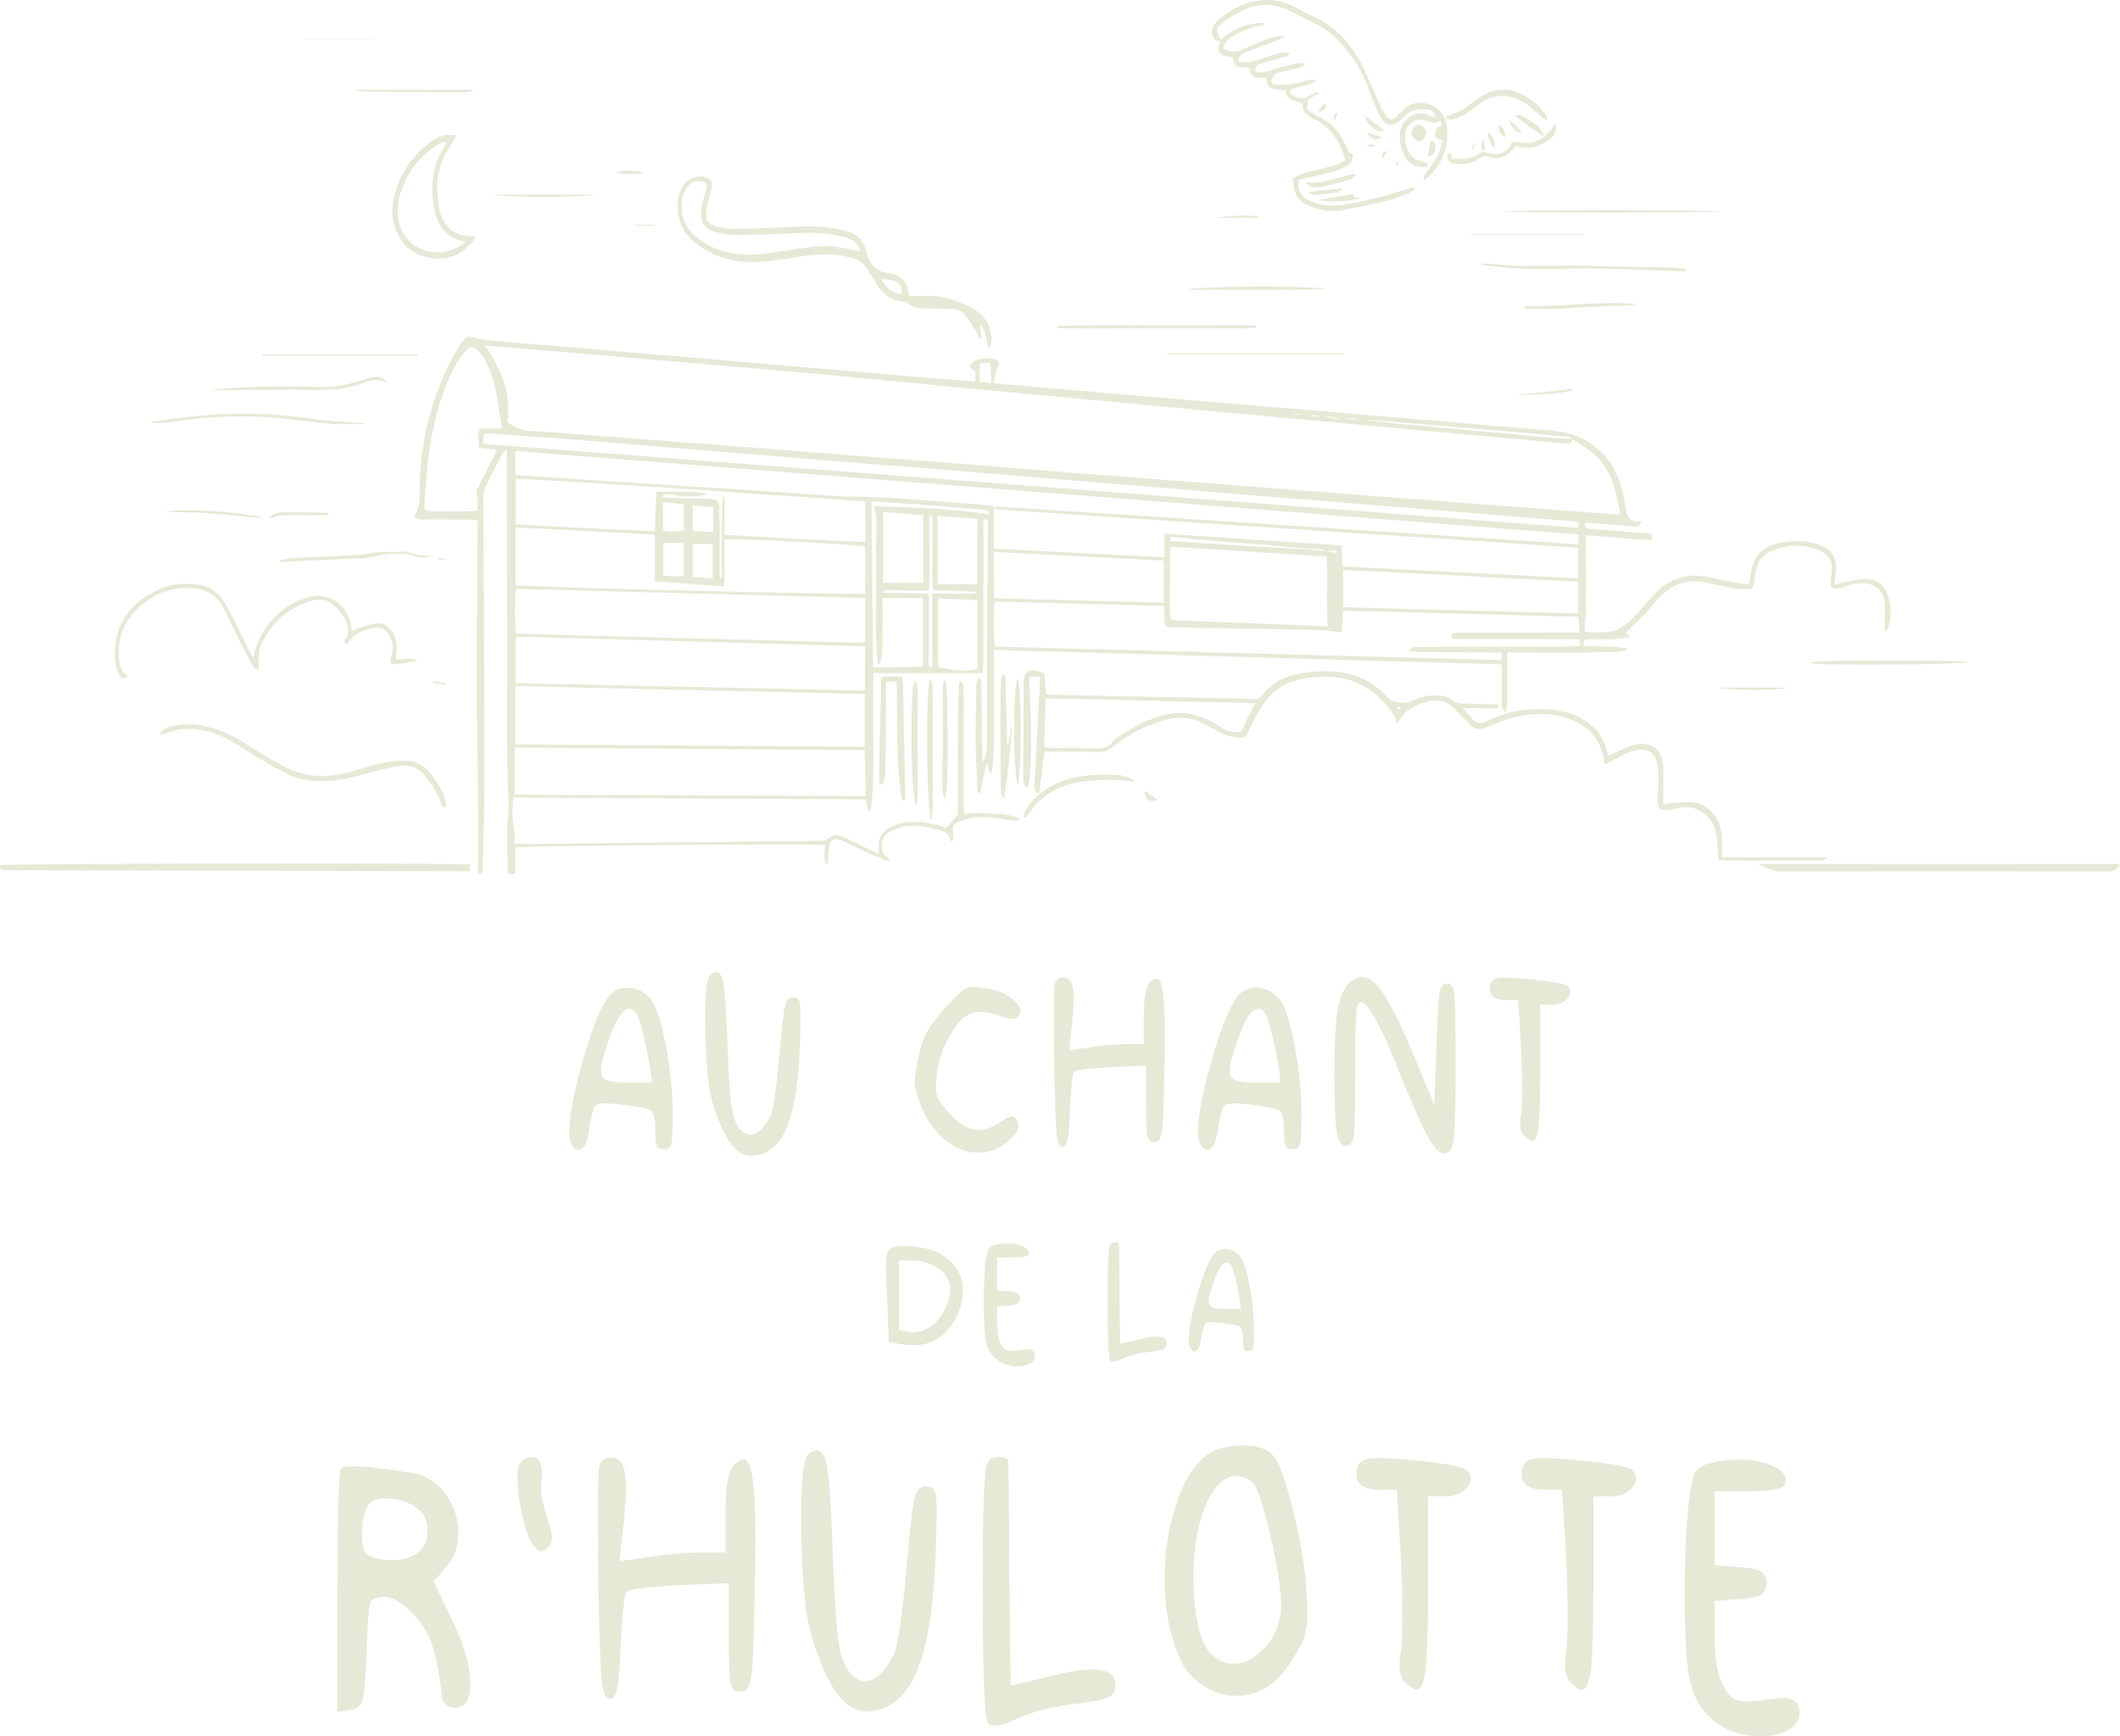<?xml version="1.0" encoding="UTF-8"?><svg id="Calque_2" xmlns="http://www.w3.org/2000/svg" viewBox="0 0 488.56 400.07"><defs><style>.cls-1{fill:#e7e8d6;stroke-width:0px;}</style></defs><g id="Calque_1-2"><path class="cls-1" d="M140.58,229.27c.99-1.1,2.31-1.65,3.95-1.65,2.38,0,4.29,1.02,5.73,3.06,1.19,1.82,2.28,5.42,3.28,10.8.99,5.38,1.49,10.49,1.49,15.35,0,3.64-.11,5.89-.33,6.74s-.78,1.28-1.68,1.28c-.84,0-1.39-.27-1.64-.83-.25-.55-.37-1.74-.37-3.56,0-2.54-.35-4.06-1.04-4.55-.7-.5-3.08-.96-7.15-1.41-1.44-.17-2.58-.25-3.42-.25-1.34,0-2.17.35-2.49,1.04s-.73,2.52-1.23,5.5c-.4,2.76-1.22,4.14-2.46,4.14-.7,0-1.27-.63-1.71-1.9-.2-.44-.3-1.19-.3-2.23,0-3.86,1.1-9.57,3.31-17.13,2.21-7.55,4.23-12.35,6.07-14.4ZM147.95,237.22c-.74-3.2-1.71-4.8-2.9-4.8-1.69,0-3.5,3.09-5.44,9.27-.74,2.21-1.12,3.89-1.12,5.05s.45,1.83,1.34,2.19c.89.36,2.51.54,4.84.54h5.59l-.6-4.22c-.5-2.87-1.07-5.54-1.71-8.03Z"/><path class="cls-1" d="M163.22,225.55c.35-.99.97-1.49,1.86-1.49.05,0,.11.01.19.04.07.03.14.04.19.04.64.17,1.11,1.21,1.38,3.14.27,1.93.53,6.07.78,12.41.35,10.32.87,16.33,1.56,18.04.94,2.48,2.18,3.72,3.72,3.72,1.64,0,3.18-1.41,4.62-4.22.69-1.38,1.41-6.32,2.16-14.81.5-5.68.91-9.2,1.23-10.55.32-1.35.93-2.03,1.82-2.03.69,0,1.17.25,1.41.74s.37,1.71.37,3.64c0,.55-.05,2.54-.15,5.96-.3,9.1-1.35,15.74-3.16,19.9-1.81,4.16-4.55,6.24-8.23,6.24-3.42,0-6.35-4.11-8.79-12.33-1.09-3.75-1.64-10.29-1.64-19.61,0-4.58.22-7.53.67-8.85Z"/><path class="cls-1" d="M217.65,232.42c1.89-2.09,3.23-3.45,4.02-4.05s1.71-.91,2.76-.91c.69,0,1.56.08,2.61.25,2.09.22,3.96.9,5.62,2.03,1.66,1.13,2.49,2.22,2.49,3.27,0,.39-.15.74-.45,1.07-.4.44-.92.66-1.56.66s-1.61-.25-2.9-.74c-1.49-.55-2.98-.83-4.47-.83-.45,0-.97.05-1.56.17-1.79.5-3.55,2.25-5.29,5.25-1.74,3.01-2.76,6.08-3.05,9.22-.15,1.16-.22,2.1-.22,2.81,0,1.05.21,1.94.63,2.69.42.74,1.28,1.83,2.57,3.27,2.28,2.54,4.49,3.81,6.63,3.81,1.54,0,3.23-.61,5.06-1.82,1.29-.88,2.18-1.32,2.68-1.32.4,0,.79.33,1.19.99.2.39.3.77.3,1.16,0,.83-.6,1.82-1.79,2.98-2.13,2.15-4.62,3.23-7.45,3.23-2.53,0-4.95-.87-7.26-2.61-2.31-1.74-4.16-4.15-5.55-7.24-1.24-2.92-1.86-5.05-1.86-6.37,0-.83.25-2.57.74-5.21.5-2.54,1.14-4.58,1.94-6.12.79-1.54,2.18-3.42,4.17-5.63Z"/><path class="cls-1" d="M243.11,226.63c.3-.94.92-1.41,1.86-1.41,1.04,0,1.76.61,2.16,1.82.2.66.3,1.71.3,3.14,0,1.05-.1,2.79-.3,5.21l-.74,6.62,4.77-.66c3.13-.5,5.98-.74,8.56-.74h3.87v-6.54c0-4.19.5-6.78,1.49-7.78.55-.55,1.04-.83,1.49-.83,1.24,0,1.86,4.14,1.86,12.41,0,3.04-.02,5.46-.07,7.28-.15,8.55-.34,13.69-.56,15.43-.22,1.74-.81,2.6-1.75,2.6-.89,0-1.44-.45-1.64-1.36-.2-.91-.3-3.38-.3-7.41v-8.85l-7.97.33c-5.31.28-8.19.63-8.64,1.07-.35.39-.67,3.42-.97,9.1-.1,3.25-.27,5.45-.52,6.58-.25,1.13-.67,1.7-1.26,1.7-.65,0-1.07-1.09-1.27-3.27-.2-2.18-.37-7.16-.52-14.94,0-1.27-.01-3.03-.04-5.3-.03-2.26-.04-3.86-.04-4.8,0-5.79.07-8.94.22-9.43Z"/><path class="cls-1" d="M285.48,229.27c.99-1.1,2.31-1.65,3.95-1.65,2.38,0,4.29,1.02,5.73,3.06,1.19,1.82,2.28,5.42,3.28,10.8.99,5.38,1.49,10.49,1.49,15.35,0,3.64-.11,5.89-.33,6.74s-.78,1.28-1.68,1.28c-.84,0-1.39-.27-1.64-.83-.25-.55-.37-1.74-.37-3.56,0-2.54-.35-4.06-1.04-4.55-.7-.5-3.08-.96-7.15-1.41-1.44-.17-2.58-.25-3.42-.25-1.34,0-2.17.35-2.49,1.04s-.73,2.52-1.23,5.5c-.4,2.76-1.22,4.14-2.46,4.14-.7,0-1.27-.63-1.71-1.9-.2-.44-.3-1.19-.3-2.23,0-3.86,1.1-9.57,3.31-17.13,2.21-7.55,4.23-12.35,6.07-14.4ZM292.85,237.22c-.74-3.2-1.71-4.8-2.9-4.8-1.69,0-3.5,3.09-5.44,9.27-.74,2.21-1.12,3.89-1.12,5.05s.45,1.83,1.34,2.19c.89.36,2.51.54,4.84.54h5.59l-.6-4.22c-.5-2.87-1.07-5.54-1.71-8.03Z"/><path class="cls-1" d="M311.17,226.3c.99-.77,1.91-1.16,2.76-1.16,1.54,0,3.18,1.3,4.91,3.89s3.87,6.87,6.4,12.82l5.29,12.74.52-14.06c.25-6.62.48-10.59.71-11.91s.81-1.99,1.75-1.99,1.5.87,1.68,2.61c.17,1.74.26,7.13.26,16.18,0,7.5-.09,12.58-.26,15.22-.17,2.65-.53,4.19-1.08,4.63-.45.33-.89.5-1.34.5-1.04,0-2.22-1.17-3.54-3.52-1.32-2.34-3.29-6.72-5.92-13.12-4.77-12.13-7.97-18.2-9.61-18.2-.35,0-.62.19-.82.58-.4.88-.6,6.32-.6,16.3v4.63c0,4.52-.09,7.49-.26,8.89-.17,1.41-.56,2.25-1.15,2.52-.2.11-.5.17-.89.17-.94,0-1.59-1.14-1.94-3.43-.35-2.29-.52-6.61-.52-12.95,0-7.06.25-12.06.74-15.01.5-2.95,1.46-5.06,2.9-6.33Z"/><path class="cls-1" d="M343.63,226.46c.3-.77,1.31-1.16,3.05-1.16,1.49,0,3.33.11,5.51.33,5.51.5,8.54,1.05,9.08,1.65.4.39.6.83.6,1.32,0,.72-.39,1.38-1.15,1.99-.77.61-1.7.91-2.79.91h-2.98v15.14c0,6.12-.12,10.36-.37,12.7-.25,2.35-.74,3.52-1.49,3.52-.35,0-.89-.33-1.64-.99s-1.12-1.65-1.12-2.98c0-.66.07-1.41.22-2.23.15-.99.22-2.84.22-5.54,0-3.03-.07-6.2-.22-9.51l-.67-11.17h-2.83c-2.48,0-3.72-.85-3.72-2.56,0-.5.1-.97.3-1.41Z"/><path class="cls-1" d="M205.09,287.84c.6-.49,1.66-.73,3.2-.73.34,0,1.02.03,2.02.1,3.61.28,6.44,1.36,8.51,3.24s3.1,4.22,3.1,7c0,2.4-.75,4.84-2.26,7.32-2.16,3.48-5.22,5.22-9.17,5.22-.94,0-1.96-.1-3.06-.31l-2.59-.47-.42-10.24c-.16-3.73-.23-6.13-.23-7.21,0-1.32.06-2.24.19-2.74.12-.51.36-.9.7-1.18ZM215.06,291.6c-1.44-.77-3.1-1.15-4.98-1.15h-2.92v15.99l2.21.47c.5.07.86.1,1.08.1,1.38,0,2.73-.46,4.04-1.38s2.37-2.15,3.15-3.68c.91-1.81,1.36-3.4,1.36-4.76,0-2.33-1.32-4.2-3.95-5.59Z"/><path class="cls-1" d="M229.45,286.85c.88-.21,1.79-.31,2.73-.31,1.35,0,2.5.2,3.46.6.96.4,1.43.9,1.43,1.49,0,.17-.05.37-.14.58-.28.38-1.54.57-3.76.57h-3.39v7.58l2.68.21c1.03.07,1.73.22,2.09.44s.54.62.54,1.18-.18.95-.54,1.18-1.06.37-2.09.44l-2.68.21v3.6c0,2.44.33,4.2.99,5.28.34.56.67.93.96,1.12.3.19.73.29,1.29.29.47,0,1.1-.05,1.88-.16,1.07-.14,1.69-.21,1.88-.21.85,0,1.38.28,1.6.84.06.14.09.36.09.68,0,.7-.36,1.27-1.08,1.72-.72.45-1.68.68-2.87.68-1.82,0-3.37-.49-4.66-1.46-1.29-.97-2.13-2.28-2.54-3.92-.41-1.5-.61-4.6-.61-9.3,0-3.73.14-6.85.42-9.35.19-1.57.41-2.57.66-3,.25-.44.8-.76,1.65-.97Z"/><path class="cls-1" d="M255.74,286.9c.19-.42.61-.63,1.27-.63.6,0,.89.17.89.52,0,.1,0,.67.02,1.7.02,1.03.03,2.53.05,4.49.01,1.97.02,3.82.02,5.56l.14,11.13,3.72-.89c2.04-.52,3.59-.78,4.66-.78,1.57,0,2.35.54,2.35,1.62,0,.59-.23,1-.68,1.23s-1.5.44-3.13.65c-2.35.24-4.42.75-6.21,1.52-.91.49-1.69.73-2.35.73-.31,0-.53-.07-.66-.21-.38-.42-.56-5.22-.56-14.42,0-7.59.16-11.67.47-12.23Z"/><path class="cls-1" d="M279.86,288.89c.63-.7,1.46-1.04,2.49-1.04,1.51,0,2.71.65,3.62,1.93.75,1.15,1.44,3.42,2.07,6.82.63,3.4.94,6.63.94,9.69,0,2.3-.07,3.72-.21,4.26s-.49.81-1.06.81c-.53,0-.88-.17-1.03-.52-.16-.35-.23-1.1-.23-2.25,0-1.6-.22-2.56-.66-2.87-.44-.32-1.94-.61-4.51-.89-.91-.1-1.63-.16-2.16-.16-.85,0-1.37.22-1.58.66-.21.44-.46,1.59-.78,3.47-.25,1.74-.77,2.61-1.55,2.61-.44,0-.8-.4-1.08-1.2-.13-.28-.19-.75-.19-1.41,0-2.44.7-6.05,2.09-10.82,1.39-4.77,2.67-7.8,3.83-9.09ZM284.52,293.9c-.47-2.02-1.08-3.03-1.83-3.03-1.07,0-2.21,1.95-3.43,5.85-.47,1.39-.7,2.46-.7,3.19s.28,1.16.85,1.38,1.58.34,3.06.34h3.53l-.38-2.66c-.31-1.81-.67-3.5-1.08-5.07Z"/><path class="cls-1" d="M78.64,338.35c.21-.31,1.06-.47,2.54-.47,2.96,0,7.72.55,14.28,1.65,2.96.55,5.4,2.18,7.3,4.88,1.91,2.7,2.86,5.66,2.86,8.88s-.92,5.64-2.75,7.76l-2.96,3.41,4.34,8.94c2.75,5.64,4.13,10.54,4.13,14.7,0,3.61-1.13,5.41-3.39,5.41-.78,0-1.47-.22-2.06-.65-.6-.43-.94-.96-1.01-1.59-.63-5.33-1.36-9.25-2.17-11.76-.81-2.51-2.06-4.74-3.76-6.7-2.75-3.21-5.29-4.82-7.62-4.82-1.76,0-2.81.53-3.12,1.59-.32,1.06-.58,4.76-.79,11.11-.21,5.88-.49,9.5-.85,10.88-.35,1.37-1.23,2.18-2.65,2.41l-3.17.47v-27.63c0-18.34.28-27.83.85-28.45ZM96.84,348.23c-1.98-1.96-4.66-2.94-8.04-2.94-1.76,0-2.96.39-3.6,1.17-1.2,1.34-1.8,3.69-1.8,7.05,0,2.04.23,3.41.69,4.12.46.7,1.43,1.21,2.91,1.53,1.2.24,2.33.35,3.39.35,2.26,0,4.13-.51,5.61-1.53,1.48-1.02,2.29-2.43,2.43-4.23,0-.16.02-.31.05-.47.04-.16.05-.31.05-.47,0-2.12-.57-3.64-1.69-4.59Z"/><path class="cls-1" d="M119.69,337.53c.56-1.18,1.55-1.76,2.96-1.76,1.48,0,2.22,1.26,2.22,3.76,0,.32-.04.86-.11,1.65-.07.78-.11,1.41-.11,1.88,0,1.57.53,3.96,1.59,7.17.63,1.88.95,3.25.95,4.11s-.32,1.65-.95,2.35c-.49.55-.99.82-1.48.82-.57,0-1.31-.66-2.22-2-.85-1.25-1.61-3.49-2.28-6.7-.67-3.21-1.01-6-1.01-8.35,0-1.41.14-2.39.42-2.94Z"/><path class="cls-1" d="M138.1,337.88c.42-1.33,1.3-2,2.65-2,1.48,0,2.5.86,3.07,2.59.28.94.42,2.43.42,4.47,0,1.49-.14,3.96-.42,7.41l-1.06,9.4,6.77-.94c4.44-.7,8.5-1.06,12.17-1.06h5.5v-9.29c0-5.96.7-9.64,2.12-11.05.78-.78,1.48-1.17,2.12-1.17,1.76,0,2.65,5.88,2.65,17.63,0,4.31-.04,7.76-.11,10.35-.21,12.15-.48,19.46-.79,21.93-.32,2.47-1.15,3.7-2.49,3.7-1.27,0-2.05-.65-2.33-1.94-.28-1.29-.42-4.8-.42-10.52v-12.58l-11.32.47c-7.55.39-11.64.9-12.27,1.53-.49.55-.95,4.86-1.38,12.93-.14,4.63-.39,7.74-.74,9.35-.35,1.61-.95,2.41-1.8,2.41-.92,0-1.52-1.55-1.8-4.64-.28-3.09-.53-10.17-.74-21.22,0-1.8-.02-4.31-.05-7.53-.04-3.21-.05-5.49-.05-6.82,0-8.23.11-12.7.32-13.4Z"/><path class="cls-1" d="M185.61,336.35c.49-1.41,1.38-2.11,2.65-2.11.07,0,.16.02.26.06.11.04.19.06.26.06.92.23,1.57,1.72,1.96,4.47.39,2.74.76,8.62,1.11,17.63.49,14.66,1.23,23.2,2.22,25.63,1.34,3.53,3.1,5.29,5.29,5.29,2.33,0,4.51-2,6.56-6,.99-1.96,2.01-8.97,3.07-21.04.7-8.07,1.29-13.07,1.75-14.99.46-1.92,1.32-2.88,2.59-2.88.99,0,1.66.35,2.01,1.06.35.71.53,2.43.53,5.17,0,.78-.07,3.61-.21,8.46-.42,12.93-1.92,22.36-4.5,28.28-2.58,5.92-6.47,8.88-11.69,8.88-4.87,0-9.03-5.84-12.49-17.52-1.55-5.33-2.33-14.62-2.33-27.86,0-6.5.32-10.7.95-12.58Z"/><path class="cls-1" d="M227.51,337.18c.42-.94,1.38-1.41,2.86-1.41,1.34,0,2.01.39,2.01,1.18,0,.24.02,1.51.05,3.82.04,2.31.07,5.68.11,10.11.03,4.43.05,8.6.05,12.52l.32,25.04,8.36-2c4.58-1.18,8.08-1.76,10.48-1.76,3.53,0,5.29,1.21,5.29,3.64,0,1.33-.51,2.25-1.53,2.76-1.02.51-3.37,1-7.04,1.47-5.29.55-9.95,1.69-13.97,3.41-2.05,1.1-3.81,1.65-5.29,1.65-.71,0-1.2-.16-1.48-.47-.85-.94-1.27-11.76-1.27-32.45,0-17.09.35-26.26,1.06-27.51Z"/><path class="cls-1" d="M278.3,335.18c2.12-1.41,4.76-2.12,7.94-2.12,3.39,0,5.78.78,7.2,2.35,1.27,1.41,2.75,5.47,4.45,12.17,1.69,6.7,2.71,12.6,3.07,17.69.21,2.67.32,4.86.32,6.58,0,2.04-.21,3.74-.63,5.11-.42,1.37-1.27,3.04-2.54,5-3.46,5.88-7.87,8.82-13.23,8.82-2.47,0-4.8-.67-6.98-2-1.98-1.18-3.49-2.51-4.55-4s-2.05-3.72-2.96-6.7c-1.34-4.23-2.01-8.97-2.01-14.23,0-6.19.92-12.01,2.75-17.46,1.83-5.45,4.23-9.19,7.2-11.23ZM288.46,341.41c-1.2-.86-2.36-1.29-3.49-1.29-2.82,0-5.19,2.23-7.09,6.7-1.91,4.47-2.86,10.03-2.86,16.69,0,2.12.11,4.23.32,6.35.63,5.25,1.73,8.82,3.28,10.7,1.62,1.88,3.49,2.82,5.61,2.82,2.4,0,4.67-1.08,6.83-3.23,2.15-2.16,3.51-4.92,4.07-8.29.07-.31.11-.9.11-1.76,0-3.76-.85-9.27-2.54-16.52-1.69-7.25-3.11-11.3-4.23-12.17Z"/><path class="cls-1" d="M313.01,337.65c.42-1.1,1.87-1.65,4.34-1.65,2.12,0,4.72.16,7.83.47,7.83.71,12.13,1.49,12.91,2.35.56.55.85,1.17.85,1.88,0,1.02-.55,1.96-1.64,2.82-1.09.86-2.42,1.29-3.97,1.29h-4.23v21.52c0,8.7-.18,14.72-.53,18.05-.35,3.33-1.06,5-2.12,5-.49,0-1.27-.47-2.33-1.41s-1.59-2.35-1.59-4.23c0-.94.11-2,.32-3.18.21-1.41.32-4.03.32-7.88,0-4.31-.11-8.82-.32-13.52l-.95-15.87h-4.02c-3.53,0-5.29-1.21-5.29-3.64,0-.7.14-1.37.42-2Z"/><path class="cls-1" d="M351.1,337.65c.42-1.1,1.87-1.65,4.34-1.65,2.12,0,4.72.16,7.83.47,7.83.71,12.13,1.49,12.91,2.35.56.55.85,1.17.85,1.88,0,1.02-.55,1.96-1.64,2.82-1.09.86-2.42,1.29-3.97,1.29h-4.23v21.52c0,8.7-.18,14.72-.53,18.05-.35,3.33-1.06,5-2.12,5-.49,0-1.27-.47-2.33-1.41s-1.59-2.35-1.59-4.23c0-.94.11-2,.32-3.18.21-1.41.32-4.03.32-7.88,0-4.31-.11-8.82-.32-13.52l-.95-15.87h-4.02c-3.53,0-5.29-1.21-5.29-3.64,0-.7.14-1.37.42-2Z"/><path class="cls-1" d="M394.38,337.06c1.97-.47,4.02-.71,6.14-.71,3.03,0,5.62.45,7.78,1.35,2.15.9,3.23,2.02,3.23,3.35,0,.39-.11.82-.32,1.29-.64.86-3.46,1.29-8.47,1.29h-7.62v17.05l6.03.47c2.33.16,3.9.49,4.71,1,.81.51,1.22,1.39,1.22,2.65s-.41,2.14-1.22,2.65c-.81.51-2.38.84-4.71,1l-6.03.47v8.11c0,5.49.74,9.45,2.22,11.88.78,1.25,1.5,2.1,2.17,2.53.67.43,1.64.65,2.91.65,1.06,0,2.47-.12,4.23-.35,2.4-.31,3.81-.47,4.23-.47,1.9,0,3.1.63,3.6,1.88.14.32.21.82.21,1.53,0,1.57-.81,2.86-2.43,3.88-1.62,1.02-3.77,1.53-6.45,1.53-4.09,0-7.58-1.09-10.48-3.29-2.89-2.19-4.8-5.13-5.71-8.82-.92-3.37-1.37-10.35-1.37-20.93,0-8.38.32-15.4.95-21.04.42-3.53.92-5.78,1.48-6.76.56-.98,1.8-1.7,3.7-2.17Z"/><g id="_5MTE9Q"><path class="cls-1" d="M378.27,120.17c-.29,1.14-.95,1.19-1.7,1.13-2.76-.24-5.52-.47-8.28-.68-.98-.08-1.97-.11-2.92-.16-.29,1.02.09,1.35.91,1.41,3.18.22,6.35.47,9.53.71,1.35.1,2.71.21,4.06.33.5.04.97.19.96.81-.01.65-.52.73-1.01.71-1.18-.06-2.35-.17-3.53-.26-3.58-.28-7.15-.56-10.97-.86.28,1.97.04,3.78.07,5.6.03,1.85.1,3.71.11,5.56.01,1.83-.19,3.67,0,5.48.19,1.86-.47,3.66-.21,5.7,3.24.15,6.42.53,9.26-1.67,2.17-1.68,3.86-3.8,5.64-5.85.81-.93,1.63-1.89,2.58-2.66,3.18-2.56,6.81-3.35,10.81-2.49,2.36.5,4.74.97,7.11,1.41.74.14,1.49.15,2.38.23.13-.77.25-1.39.33-2.02.54-4.46,2.71-6.76,7.13-7.54,2.82-.5,5.63-.61,8.39.35,3.37,1.17,4.63,3.28,4.1,6.83-.11.74-.15,1.48-.24,2.49.91-.22,1.56-.42,2.23-.54,1.62-.28,3.24-.7,4.86-.73,2.51-.04,4.44,1.41,5.21,3.77.82,2.53.77,5.11-.03,7.66-.03.11-.09.22-.17.31-.07.08-.19.12-.4.25-.43-.59-.1-1.19-.1-1.78.01-1.76.14-3.54-.11-5.27-.33-2.3-2.22-3.81-4.55-3.98-1.56-.12-3.04.18-4.5.76-.64.26-1.35.41-2.04.47-.84.08-1.37-.39-1.35-1.26.02-.7.12-1.41.24-2.1.46-2.74-.4-4.44-2.95-5.53-3.83-1.63-7.65-1.21-11.32.44-2.19.99-3,3.05-3.33,5.32-.1.7-.2,1.4-.31,2.1-.13.85-.65,1.22-1.48,1.18-.94-.05-1.89-.06-2.82-.22-2.32-.41-4.64-.86-6.94-1.37-4.38-.96-7.86.66-10.81,3.75-1.06,1.11-1.94,2.39-2.99,3.49-1.42,1.49-2.93,2.88-4.46,4.37.19.18.48.45,1.01.95-3.63.83-7.05.4-10.49.59-.11.42-.21.8-.33,1.26.33.11.59.27.85.28,2.24.07,4.48.09,6.72.18.79.03,1.58.22,2.37.33,0,.14,0,.29,0,.43-.6.13-1.19.35-1.79.36-3.18.09-6.37.17-9.55.18-4.72.02-9.44-.02-14.16-.04-.58,0-1.16,0-1.89,0-.03.75-.08,1.32-.08,1.89,0,3.19.04,6.37.02,9.56,0,.71-.21,1.42-.36,2.41-.97-.8-.91-1.57-.91-2.3,0-2.48.02-4.96.03-7.44,0-.4-.04-.8-.08-1.38-38.97-1.1-77.87-2.2-116.97-3.3,0,4.88.06,9.59-.02,14.29-.07,4.67.26,9.36-.51,13.99-.15.02-.31.03-.46.05-.17-.68-.35-1.37-.52-2.05l-.3-.04c-.45,2.24-.89,4.47-1.34,6.71-.11,0-.23.01-.34.02-.11-.27-.3-.55-.31-.82-.15-3.47-.36-6.95-.39-10.42-.04-4.19.06-8.38.12-12.57.01-.93-.02-1.87.55-2.76.78.37.59,1.01.6,1.55.09,5.25.17,10.5.25,15.75.01.76,0,1.53.14,2.3.81-1.6.97-3.32.97-5.07,0-7.85-.04-15.7,0-23.55.03-8.56.13-17.11.19-25.67,0-.58,0-1.16,0-1.64-.63-.36-.97-.24-1.04.3-.07.52-.03,1.06-.03,1.59,0,9.85.02,19.7.02,29.55,0,1.23-.1,2.46-.16,3.82h-25.23c0,5.4,0,10.69,0,15.97,0,5.28.16,10.58-.62,15.82l-.45.06c-.12-.39-.26-.78-.35-1.18-.1-.45-.15-.92-.27-1.6-27.03-.13-54.02-.26-81.24-.39-.09,1.47-.29,2.81-.23,4.13.08,1.63.4,3.25.55,4.88.05.49-.12,1-.21,1.63.61.03,1.13.08,1.65.07,19.35-.2,38.7-.41,58.06-.62,3.6-.04,7.2-.08,10.8-.12.76,0,1.43-.02,2.1-.64.97-.88,2.25-.63,3.36-.2,1.32.51,2.55,1.22,3.83,1.82,1.32.63,2.66,1.24,4.26,1.98,0-.76.03-1.25,0-1.73-.1-1.48.52-2.62,1.61-3.56,1.4-1.2,3.04-1.76,4.84-1.94,3.24-.33,6.34.29,9.18,1.3.89-1.04,1.71-2,2.62-3.06,0-4.94-.04-10.12.01-15.31.05-5.11,0-10.22.28-15.32.13-.03.25-.07.38-.1.19.22.5.43.54.68.1.76.13,1.53.13,2.29.01,8.73.02,17.47.03,26.2,0,.46.06.91.09,1.38,4.9-.56,10.98.1,12.94,1.08-.75.8-1.61.5-2.42.36-2.8-.48-5.6-.96-8.44-.58-1.24.17-2.47.59-3.64,1.05-.97.38-1.23,1.28-.97,2.56q.24,1.18-.26,1.95c-.2-.23-.5-.41-.53-.64-.18-1.21-1.09-1.63-2.07-1.92-2.84-.85-5.72-1.58-8.7-.89-1.07.25-2.14.68-3.1,1.22-1.49.84-2.06,2.2-1.72,3.91.14.72.3,1.37,1.07,1.7.27.12.42.48.85.99-.71-.08-1.13-.04-1.46-.19-2.16-.93-4.32-1.87-6.46-2.85-1.23-.56-2.39-1.3-3.66-1.74-1.53-.53-2.39.06-2.61,1.67-.13.93-.06,1.88-.12,2.82-.03.42-.14.84-.42,1.25-.89-1.48-.26-3.05-.36-4.56-1.24-.37-66.18.1-71.39.52v6.05c-.56.05-1.03.09-1.55.14-.08-.4-.17-.62-.17-.84-.01-4.42-.46-8.84.13-13.26.15-1.1.04-2.24.01-3.35-.09-4.01-.26-8.02-.27-12.03-.05-22.07-.05-44.14-.07-66.22,0-.63,0-1.25,0-2.3-.55.55-.84.72-.98.98-1.4,2.73-2.82,5.45-4.14,8.21-.29.6-.3,1.37-.29,2.06.05,13.22.14,26.44.19,39.66.04,9.02.09,18.04.04,27.06-.03,6.02-.23,12.04-.38,18.05-.02.71.19,1.54-.62,2.12-.65-.52-.42-1.21-.42-1.79-.02-4.66.03-9.32-.01-13.99-.08-9.14-.28-18.28-.29-27.42-.01-12.1.1-24.2.16-36.29,0-.7,0-1.4,0-2.27-.73-.04-1.3-.09-1.87-.09-3.42-.02-6.85-.02-10.27-.03-.47,0-.95.04-1.41-.04-.77-.14-1.17-.8-.73-1.44,1.05-1.52.92-3.16.92-4.87,0-11.93,2.93-23.1,9-33.42.21-.36.43-.71.67-1.04,1.01-1.41,1.6-1.48,3.33-1.01,1.4.38,2.87.54,4.31.67,8.4.73,16.81,1.43,25.21,2.14,11.81.99,23.63,1.97,35.44,2.98,11.69,1,23.39,2.03,35.08,3.04,4.64.4,9.29.77,13.93,1.14.34.03.69,0,1.12,0v-2.28c-.43-.41-1.59-.65-1.16-1.54.27-.57,1.13-1.03,1.8-1.18,1.07-.25,2.23-.39,3.3-.23,1.52.24,1.73,1.39.96,2.72-.45.78-.43,1.84-.65,2.94,2.12.2,3.98.39,5.85.55,6.82.59,13.63,1.18,20.45,1.76,7.05.6,14.1,1.2,21.16,1.79,8.29.7,16.57,1.4,24.86,2.1,7.7.65,15.4,1.28,23.1,1.93,7.58.64,15.16,1.31,22.74,1.96,3.82.33,7.65.56,11.46.97,4.3.47,7.99,2.31,10.95,5.48,3.12,3.34,4.34,7.49,4.94,11.89.11.79.33,1.59.68,2.3.59,1.21,1.79,1.18,3.07,1.13ZM308.93,96.59h3.61c0-.08,0-.17,0-.25-1.2.08-2.41.17-3.61.25-.57-.18-1.13-.42-1.71-.53-.67-.13-1.36-.14-2.06-.19-.97-.06-1.94-.12-2.91-.17,0,.1,0,.19,0,.29.99-.04,1.97-.09,2.96-.13.52.15,1.04.34,1.57.44.71.14,1.44.21,2.17.3ZM305.76,127c.75.15,1.49.3,2.27.46.08-.29.09-.69-.54-.66-.58.03-1.16.13-1.74.2-.54-.17-1.06-.44-1.61-.49-.93-.08-1.89.03-2.82-.05-3.63-.32-7.26-.72-10.9-1.03-4.58-.39-9.17-.68-13.75-1.06-2-.17-3.98-.43-5.97-.66-.67-.08-1.19-.03-.9.94.25.03.48.06.7.07,4.53.29,9.06.59,13.58.87,4.94.3,9.88.57,14.82.88,2.28.14,4.56.35,6.84.53ZM362.43,101.23c-.38-.21-.74-.57-1.14-.6-6.69-.61-13.38-1.19-20.08-1.76-8.1-.69-16.2-1.37-24.3-2.04-.93-.08-1.86-.09-2.78-.13,5.86.8,11.72,1.29,17.57,1.82,8.51.77,17.02,1.57,25.53,2.34,1.75.16,3.5.22,5.25.32-.27.8-.68,1.15-1.66,1.05-6.28-.63-12.57-1.15-18.85-1.72-10.93-1-21.85-2.03-32.77-3.03-9.69-.89-19.39-1.77-29.08-2.67-10.87-1.01-21.73-2.03-32.6-3.04-8.05-.75-16.09-1.49-24.14-2.25-10.28-.98-20.54-2.01-30.82-2.95-11.51-1.06-23.03-2.05-34.55-3.05-6.7-.58-13.4-1.13-20.1-1.7-6.17-.53-12.34-1.07-18.51-1.6-2.39-.2-4.79-.37-7.68-.59,4.01,5.58,6.08,11.35,5.21,17.64,1.77,1.45,3.51,1.91,5.53,2.04,8.89.57,17.76,1.31,26.64,1.98,8.53.65,17.06,1.28,25.59,1.94,6.76.52,13.52,1.09,20.29,1.61,8.17.64,16.35,1.23,24.52,1.88,9.58.75,19.16,1.56,28.75,2.31,7.82.62,15.64,1.2,23.46,1.8,12.23.94,24.46,1.89,36.7,2.84,10.76.83,21.52,1.65,32.28,2.47,10.64.81,21.29,1.62,31.93,2.42.21.02.42-.1.81-.19-.47-2.08-.82-4.12-1.41-6.08-1.24-4.1-3.54-7.42-7.37-9.56-.77-.43-1.45-1-2.19-1.5ZM229.34,117.35l.05-.66c44.75,2.92,89.51,5.83,134.37,8.75v-2.27c-81.68-6.42-163.28-12.83-245-19.25v5.46c.43.06.76.13,1.11.15,2.94.21,5.88.42,8.83.61,11.6.74,23.2,1.47,34.79,2.22,9.77.64,19.54,1.32,29.31,1.96,2.86.19,5.74.1,8.59.23,7.83.36,15.65,1.06,23.48,1.64,1.33.1,2.65.29,4.14.46v9.77c13.16.72,26.14,1.37,39.37,1.99v-5.41c13.73.91,27.22,1.8,40.74,2.69.11,1.75.2,3.25.29,4.84,18.2.91,36.19,1.82,54.26,2.73v-7.03c-7.56-.51-15.02-1.02-22.49-1.52-7.48-.49-14.95-.97-22.43-1.45-7.42-.48-14.84-.95-22.26-1.44-7.48-.49-14.95-.99-22.43-1.49-7.48-.5-14.95-1.01-22.43-1.51-7.43-.49-14.87-.91-22.3-1.48ZM309.21,145.69c-1.82-.19-3.39-.43-4.96-.49-3.42-.13-6.84-.18-10.26-.24-7.73-.13-15.46-.25-23.18-.38-2.37-.04-2.66-.4-2.49-2.69.06-.73-.07-1.48-.12-2.28-13.13-.33-26.07-.66-38.98-.99-.35,2.25-.28,8.95.1,10.37,38.85,1.04,77.74,2.08,116.73,3.12v-1.76c-.7,0-1.34,0-1.97,0-5.72-.03-11.45-.05-17.17-.1-.6,0-1.21-.1-2.23-.19.56-.53.75-.85.99-.91.45-.1.94-.06,1.41-.06,10.8-.03,21.6-.05,32.39-.09,1.42,0,2.83-.06,4.25-.11.15,0,.3-.14.55-.27-.1-.42-.2-.84-.31-1.32-.82,0-1.53,0-2.23,0-8.32-.01-16.64-.02-24.96-.04-.59,0-1.19.01-1.76-.12-.24-.06-.48-.45-.55-.74-.03-.12.35-.47.57-.51.58-.09,1.17-.09,1.76-.09,8.38-.02,16.76-.03,25.14-.04.63,0,1.26,0,2.06,0-.08-1.34-.15-2.42-.22-3.64-18.17-.47-36.18-.94-54.25-1.41-.1,1.71-.19,3.17-.3,4.96ZM118.69,158.09v13.47c26.9.17,53.7.34,80.61.51v-12.15c-26.86-.61-53.61-1.22-80.61-1.83ZM199.49,183.47c-.11-3.66.01-7.09-.3-10.6-26.93-.21-53.68-.41-80.62-.62v10.88c26.89.11,53.82.22,80.92.33ZM199.33,148.95c-9.11-.25-18.07-.5-27.02-.76-8.91-.25-17.81-.55-26.72-.76-8.93-.22-17.86-.54-26.77-.73v10.73c26.89.57,53.65,1.13,80.51,1.7v-10.18ZM199.39,137.79c-26.96-.7-53.76-1.4-80.52-2.1-.33,2.51-.24,9,.13,10.35,26.38.69,52.8,1.39,79.21,2.08.29,0,.58-.04.88-.08.05,0,.1-.06.14-.1.04-.04.08-.09.16-.18v-9.97ZM199.37,125.9c-1.67-.49-31.06-1.94-32.41-1.57,0,1.72.02,3.48,0,5.24-.02,1.8.09,3.61-.1,5.55-5.46-.4-10.71-.78-15.95-1.16v-10.77c-5.46-.29-10.8-.61-16.16-.84-5.32-.23-10.64-.67-15.94-.74v13.24c3.66.49,79.2,2.32,80.55,1.94v-10.88ZM199.42,115.54c-2.99-.25-79.32-5.59-80.6-5.12v10.42c10.76.56,21.38,1.16,32.1,1.6.11-3.23.21-6.22.31-9.09,2.2,0,4.14-.06,6.08.02,1.86.07,3.78-.29,5.84.58-2.66.35-5.03.79-7.45.15-.78-.21-1.64-.15-2.47-.16-.21,0-.41.23-.96.57.76.11,1.13.21,1.51.22,2.89.06,5.77.09,8.66.15.64.01,1.29.1,1.93.2.95.15,1.4.65,1.38,1.69-.03,1.83.1,3.65.1,5.48,0,3.36-.02,6.72-.03,10.09,0,.27.11.54.17.81.12-.01.23-.03.35-.04-.08-6.22-.05-12.43.22-18.63.13,0,.25,0,.38,0v8.78c10.9.63,21.63,1.2,32.46,1.65v-9.37ZM305.98,144.32c-.38-5.55.07-10.78-.26-16.08-12.11-.77-24.02-1.53-35.93-2.28-.07.4-.13.57-.13.74-.05,4.78-.11,9.56-.11,14.33,0,.6.3,1.21.49,1.89,12.03.47,23.92.92,35.93,1.39ZM363.72,121.64c.44-1.3-.19-1.44-.99-1.51-5.82-.47-11.64-.95-17.46-1.42-6.58-.53-13.17-1.06-19.75-1.59-6.76-.55-13.52-1.12-20.28-1.67-4.76-.39-9.53-.74-14.29-1.13-7.88-.65-15.75-1.34-23.63-1.99-7.88-.65-15.76-1.26-23.63-1.9-7.94-.65-15.87-1.34-23.81-1.99-7.88-.64-15.76-1.25-23.64-1.89-9.88-.8-19.75-1.62-29.63-2.43-4.76-.39-9.52-.78-14.28-1.17-6.4-.53-12.81-1.09-19.21-1.59-5.99-.46-11.99-.88-17.99-1.27-1.2-.08-2.42-.41-3.68,0-.04.73-.07,1.36-.11,2.19,84.15,6.46,168.22,12.91,252.37,19.36ZM115.66,98.71c-.2-1.32-.4-2.53-.58-3.76-.53-3.74-1.15-7.47-2.77-10.93-.54-1.15-1.27-2.26-2.09-3.23-.89-1.04-1.74-1-2.74-.11-.43.39-.79.87-1.14,1.34-1.75,2.34-2.88,4.99-3.89,7.7-2.42,6.52-3.62,13.29-4.2,20.19-.17,2.06-.33,4.11-.45,6.17-.08,1.38.18,1.63,1.57,1.75.18.02.35.01.53.01,2.77,0,5.54,0,8.31-.02.61,0,1.23-.13,1.83-.19,0-1.15.21-2.15-.05-3.01-.36-1.17.05-2.08.52-3.02,1.12-2.2,2.27-4.39,3.4-6.59.2-.4.32-.84.53-1.37-1.47-.17-2.78-.32-4.11-.47,0-1.64-.35-3.1.35-4.47h5ZM363.62,141.37v-7.3c-18.11-.89-36.09-1.94-54.08-2.73v8.58c18.09.48,36,.96,54.08,1.44ZM268.2,129.17c-13.07-.67-26.04-1.33-39.2-2,.02,3.65,0,7.09.07,10.69,13.17.35,26.09.69,39.13,1.03v-9.72ZM201.24,153.84c4-.08,7.79-.15,11.47-.22v-15.82c-1.66,0-3.13,0-4.6,0s-3.01,0-4.74,0c0,2.8.06,5.39-.02,7.97-.08,2.5.28,5.05-.74,7.47-.24-.32-.37-.64-.39-.97-.12-1.88-.27-3.76-.3-5.65-.05-3.3-.04-6.61-.04-9.91,0-3.36.07-6.72.01-10.09-.05-3.26.43-6.53-.44-9.97,8.9.34,17.62.51,26.58,1.87-.27-.53-.34-.89-.5-.93-.51-.13-1.04-.16-1.57-.21-4.64-.38-9.28-.77-13.92-1.12-3.7-.28-7.39-.5-11.21-.75.13,12.89.26,25.61.39,38.32ZM212.76,134.32v-15.58c-3.15-.26-6.18-.52-9.27-.78v16.36h9.27ZM225.24,138.31c-3.13-.15-6.08-.29-9.02-.43v15.9c3.1.59,6.01,1.14,9.02.34v-15.81ZM216.05,118.85v15.79h9.18v-15.09c-3.1-.24-6.13-.47-9.18-.7ZM214.01,136.05c-.97,0-1.84,0-2.71,0-.88,0-1.77,0-2.65-.01-.88,0-1.77-.05-2.65-.01-.8.03-1.64-.18-2.39.16,0,.14.01.27.02.41,3.43.05,6.86.1,10.3.15.07.45.14.68.14.9,0,3.54,0,7.07-.01,10.61,0,1.53-.03,3.07-.04,4.6,0,.53.1.96.81.82,0-2.73,0-5.47,0-8.21s0-5.64,0-8.67c1.42,0,2.58,0,3.74,0,1.12,0,2.25.06,3.36-.04,1.08-.1,2.22.5,3.26-.28-3.35-.51-6.74-.17-10.17-.53-.06-1.36-.18-2.65-.17-3.94,0-3.95.07-7.9.08-11.85,0-.45.24-1.06-.76-1.4-.16,5.8.24,11.48-.14,17.32ZM159.61,132.91c1.54.15,3.08.31,4.63.46v-8.05h-4.63v7.59ZM152.86,125.12v7.47c1.64.2,3.19.32,4.69.14v-7.61h-4.69ZM157.58,122.29v-6.09c-1.6-.18-3.14-.35-4.77-.53v6.51c1.61.62,3.11.15,4.77.11ZM159.63,122.39c1.61.07,3.1.14,4.76.21v-5.73c-1.56-.14-3.11-.29-4.76-.44v5.96ZM228.5,88.28c-.1-1.71-.18-3.13-.27-4.73-.84.08-1.66.15-2.45.23v4.25c.86.08,1.65.15,2.72.25ZM299.89,95.57s.02-.07.03-.11h-1.59s0,.07.01.11h1.55ZM294.1,95.09s0,.05,0,.07h1.26v-.07h-1.26ZM291.4,94.8c-.57-.03-.84-.04-1.12-.06,0,.02,0,.04,0,.06h1.12Z"/><path class="cls-1" d="M383.27,185.39c.91-.14,1.54-.27,2.16-.32,1.47-.11,2.95-.32,4.4-.22,3.25.23,6.19,3.03,6.8,6.51.26,1.49.18,3.05.22,4.57.01.46-.06.93-.11,1.61h24.44c-.68.77-1.25.71-1.77.72-2.06.05-4.13.09-6.19.09-4.9,0-9.79,0-14.69-.02-.81,0-1.63-.13-2.48-.2-.15-1.87-.24-3.63-.44-5.37-.28-2.41-1.34-4.36-3.46-5.69-1.52-.95-3.14-1.31-4.91-.98-.87.16-1.72.41-2.6.54-1.9.28-2.67-.34-2.66-2.26.01-1.65.26-3.3.23-4.95-.02-1.4-.11-2.84-.5-4.17-.55-1.91-1.94-2.65-3.95-2.47-2,.19-3.7,1.12-5.41,2.07-.75.42-1.53.8-2.45,1.28-.18-.73-.32-1.23-.42-1.74-.86-4.08-3.29-6.85-7.08-8.44-4.86-2.03-9.81-1.67-14.74-.31-1.53.42-2.97,1.13-4.46,1.69-.6.23-1.2.5-1.83.63-.99.2-1.79-.1-2.5-.91-1.21-1.36-2.55-2.61-3.86-3.89-2.01-1.96-4.4-2.15-6.9-1.29-1.27.43-2.5,1.05-3.62,1.79-.7.46-1.16,1.29-1.72,1.96-.26.31-.52.64-.96.93-.33-2.1-1.75-3.38-2.98-4.77-4.12-4.67-9.43-6.21-15.46-5.77-.76.06-1.53.16-2.29.26-4.34.56-7.84,2.56-10.19,6.28-1.22,1.93-2.22,4.01-3.21,6.07-.64,1.33-.63,1.41-2.09,1.34-2.11-.1-3.98-.78-5.79-1.92-2.72-1.72-5.67-2.9-9.01-2.62-.47.04-.94.09-1.39.22-4.67,1.25-8.98,3.23-12.71,6.34-1.1.92-2.18,1.36-3.65,1.31-3.54-.13-7.08-.06-10.62-.08-.58,0-1.16,0-1.75,0-.39,3.2-.75,6.22-1.13,9.24-.01.11-.25.2-.44.33-.76-.44-.73-1.18-.7-1.86.15-3.12.34-6.24.51-9.36.26-4.89.52-9.78.76-14.67.01-.28-.05-.57-.09-.96h-2.29c-.02.44-.08.89-.06,1.34.28,7.19.69,14.38.1,21.58-.07.8-.24,1.59-.44,2.83-.52-.61-.91-.86-.94-1.15-.13-.99-.17-1.99-.17-2.99.04-6.55.18-13.1.12-19.64-.03-3.06,1.01-4.18,4.08-2.95.16.06.33.08.74.18.08,1.52.17,3.08.27,4.81.53.06,1.04.15,1.54.16,12.68.27,25.36.54,38.04.8,2.83.06,5.66.1,8.49.2.7.02,1.24-.12,1.68-.71,2.75-3.69,6.69-5.11,11.05-5.52,3.47-.33,6.94-.37,10.33.8,2.67.93,5.03,2.27,6.98,4.35.62.67,1.36,1.5,2.17,1.66,1.41.28,2.92.4,4.34-.27,1.62-.76,3.33-1.17,5.13-1.18,1.45-.01,2.84.22,4,1.14.85.67,1.79.79,2.82.79,2.24,0,4.48.06,6.72.11.33,0,.65.11.95.17.16.88-.41.82-.86.82-1.53-.01-3.07-.07-4.6-.09-.75-.01-1.51,0-2.63,0,1.1,1.24,1.91,2.29,2.89,3.17.33.3,1.12.32,1.61.17,1.18-.37,2.28-.95,3.44-1.38,4.99-1.85,10.11-2.21,15.32-1.12,2.16.45,4.12,1.42,5.87,2.77,2.34,1.81,3.56,3.91,4.34,7.42.42-.21.8-.42,1.2-.59,1.62-.69,3.2-1.59,4.89-1.99,3.76-.9,6.27,1,6.58,4.85.13,1.64.02,3.3.02,4.95,0,1.22,0,2.44,0,3.99ZM240.63,172.18c.52.07.98.17,1.44.17,3.48.04,6.96,0,10.44.1,1.62.05,3.01-.15,3.97-1.63.25-.38.67-.67,1.06-.92,3.57-2.33,7.3-4.39,11.5-5.3,1.57-.34,3.33-.42,4.9-.11,2.48.49,4.89,1.36,7,2.85,1.56,1.1,3.28,1.56,5.23,1.21.46-1.06.89-2.16,1.4-3.21.52-1.08,1.11-2.12,1.76-3.36-16.3-.32-32.3-.77-48.34-1.06-.12,3.9-.24,7.54-.35,11.27ZM322.2,163.72c.23-.25.4-.39.49-.57.03-.06-.16-.32-.24-.31-.2.02-.39.13-.58.2.09.18.18.37.33.68Z"/><path class="cls-1" d="M209.57,68.2c1.19,0,2.37.06,3.53-.01,3.98-.26,7.57,1.06,10.98,2.87,2.88,1.53,4.34,4.08,4.44,7.35.02.66-.22,1.33-.55,2.02-.92-1.83-.53-4.1-2.13-5.71.12,1.12.23,2.17.34,3.22l-.37.14c-.27-.52-.5-1.05-.8-1.55-.76-1.25-1.49-2.53-2.35-3.72-.76-1.06-1.9-1.57-3.21-1.61-1.88-.07-3.77-.13-5.65-.16-1.65-.03-3.31.14-4.66-1.18-.29-.29-.86-.33-1.32-.39-2.73-.38-4.62-1.88-5.94-4.25-.69-1.23-1.54-2.36-2.29-3.56-.81-1.29-2.04-1.9-3.44-2.29-3.6-.99-7.22-.91-10.88-.37-3.38.49-6.76,1.13-10.17,1.34-6,.37-11.48-1.18-15.97-5.38-2.91-2.72-3.82-7.95-2.13-11.48.96-2.02,3.24-3.2,5.24-2.72,1.51.36,2.07,1.21,1.71,2.73-.3,1.26-.69,2.5-.99,3.76-.14.57-.21,1.16-.23,1.75-.06,1.85.4,2.62,2.19,3.13,1.29.36,2.66.66,3.99.64,5.19-.1,10.38-.29,15.56-.56,3.51-.18,6.94.15,10.35.99,2.66.66,4.2,2.22,4.86,4.98.56,2.34,1.95,4.27,4.64,4.7.17.03.34.12.51.13,2.57.24,4.14,1.53,4.41,4.2.02.23.15.45.34,1.01ZM198.18,57.97c-.34-2.25-1.93-2.89-3.62-3.36-3.74-1.05-7.55-1.05-11.4-.87-4.47.22-8.95.35-13.42.4-1.46.02-2.95-.18-4.37-.53-3.07-.74-4.2-2.48-3.7-5.6.21-1.33.63-2.63.95-3.94.1-.4.33-.8.3-1.19-.02-.34-.27-.89-.51-.94-1.27-.3-2.65-.5-3.61.65-.62.75-1.24,1.65-1.44,2.57-.83,3.68.07,6.95,3.02,9.38,3.55,2.92,7.8,4.22,12.31,4.15,3.22-.05,6.43-.67,9.63-1.12,3.85-.55,7.69-1.26,11.59-.53,1.37.26,2.73.59,4.25.92ZM203.06,64.21c1.06,2.13,2.53,3.32,4.76,3.58.01-2.6-.55-3.03-4.76-3.58Z"/><path class="cls-1" d="M108.29,199.22v1.54c-.76,0-1.45,0-2.14,0-31.93-.07-63.85-.15-95.78-.22-2.95,0-5.9-.01-8.85,0-.84,0-1.56-.06-1.51-1.17,1.64-.41,106.05-.57,108.29-.15Z"/><path class="cls-1" d="M281.23,9.25c2.85-2.56,6.14-3.96,9.96-3.97.05.14.09.28.14.43-1.22.3-2.46.52-3.64.94-1.16.41-2.3.93-3.36,1.56-1.11.65-2.2,1.4-2.41,3.05,1.42.75,2.85.83,4.32.2,1.84-.79,3.64-1.69,5.52-2.38,1.36-.5,2.82-.72,4.28-.91-.3.84-1.06.83-1.65,1.06-2.47.97-4.95,1.89-7.43,2.85-.85.33-1.49.88-1.69,1.98,1.63.53,3.15.26,4.66-.23,1.57-.51,3.12-1.07,4.71-1.51.77-.21,1.6-.2,2.52-.3-.15,1.07-.88,1.02-1.45,1.19-1.7.48-3.41.93-5.1,1.43-.76.23-1.41.63-1.31,1.7,1.11.7,2.21.22,3.32-.09,1.92-.54,3.84-1.12,5.79-1.58.72-.17,1.51-.09,2.44-.14-.4.93-1.11,1-1.75,1.15-1.43.34-2.87.66-4.31.99-.29.07-.69.07-.83.26-.4.53-.91,1.13-.96,1.73-.05.68.74.81,1.34.85,1.84.12,3.63-.03,5.42-.56,1.07-.31,2.17-.82,3.75-.42-2.08,1.49-4.44,1.2-6.24,2.28-.1.91.46,1.28,1.1,1.44.88.23,1.75.73,2.73.17.84-.48,1.74-.84,2.62-1.26.07.14.14.28.21.42-.83.44-1.67.88-2.46,1.3-.1.71-.18,1.34-.3,2.22,1.06.69,2.18,1.55,3.42,2.18,3.04,1.55,4.72,4.18,5.96,7.18.26.62.53.93,1.24.91.11,1.54-.68,2.6-1.88,3.16-1.48.68-3.08,1.13-4.67,1.54-1.98.51-4,.88-5.9,1.29-.48,2.41.44,4.08,2.64,5,2.1.87,4.32,1.19,6.59.91,4.75-.58,9.38-1.72,13.95-3.14,1.15-.36,2.32-.65,3.49-.97.06.15.12.3.18.44-.58.34-1.13.76-1.75,1-1.71.64-3.42,1.34-5.18,1.77-3.21.77-6.45,1.42-9.69,2.02-2.61.48-5.18.16-7.64-.83-2.26-.91-3.72-2.44-3.77-5.03,0-.39-.12-.79-.22-1.41.7-.35,1.43-.86,2.25-1.11,1.74-.53,3.53-.93,5.3-1.37,1.54-.37,3.12-.63,4.53-1.71-.11-.45-.18-.9-.34-1.32-1.31-3.45-3.13-6.48-6.69-8.07-.48-.21-.93-.51-1.37-.82-.98-.67-1.72-1.48-1.31-2.82-1.61-.68-3.75-.55-4-3.08-.6-.06-1.17-.1-1.74-.16-2.09-.21-2.45-.56-2.82-2.83-1.86.33-3.58.21-3.82-2.19-3.4-.19-3.46-.23-3.8-2.36-.11-.05-.21-.12-.32-.13-2.93-.33-3.45-1.12-2.56-3.95l-.03.05Z"/><path class="cls-1" d="M488.56,199.09c-.61,1.32-1.46,1.71-2.73,1.71-25.13-.03-50.26-.04-75.39,0-2.04,0-3.66-1.05-5.48-1.71h83.6Z"/><path class="cls-1" d="M281.26,9.21c-.45.46-.85.28-1.22-.1-.76-.76-1-1.96-.5-2.94.27-.51.62-1.02,1.05-1.41,4.88-4.34,11.4-6.56,18.08-2.99,1.04.56,2.05,1.19,3.14,1.63,5.54,2.24,9.33,6.33,12.01,11.49,1.44,2.77,2.54,5.7,3.84,8.54.51,1.12,1.08,2.23,1.74,3.27.64,1,1.49,1.04,2.36.22.69-.64,1.31-1.36,2.02-1.98,3.02-2.64,8.89-.92,9.57,3.77.65,4.51-.57,8.4-3.73,11.67-.39.41-.91.7-1.45,1.12-.39-.95.26-1.33.59-1.82.89-1.31,1.91-2.55,2.65-3.94.53-1,.7-2.21,1.09-3.53-1.13-.04-1.81-.37-1.77-1.44.03-1.01.39-1.7,1.57-1.8-.13-.42-.23-.73-.39-1.24-.85.89-1.7.53-2.54.3-.51-.14-1.01-.35-1.53-.42-1.42-.2-2.51.42-3.4,1.48-1.47,1.75-.42,7.39,2.55,7.9.63.11,1.24.35,1.85.55.09.03.16.16.25.26-.12.73-.75.72-1.22.69-1.73-.12-3.21-.75-4.1-2.36-.87-1.59-1.23-3.29-1.18-5.1.1-3.75,4.08-6,6.88-4.35.37.22.85.25,1.35.39-.21-1.26-.66-1.71-1.75-1.84-2.22-.27-4.24.04-5.75,1.91-.15.18-.33.33-.51.49-1.78,1.6-3.49,1.48-4.65-.67-1.15-2.11-2.02-4.38-2.84-6.65-1.71-4.77-4.46-8.82-8.16-12.22-1.07-.98-2.37-1.74-3.66-2.44-2.17-1.18-4.39-2.28-6.64-3.33-3.73-1.74-7.46-1.5-11.07.35-1.41.72-2.78,1.57-4.02,2.54-1.64,1.28-1.63,1.68-.6,3.52.08.14.04.34.05.51,0,0,.03-.05.03-.05Z"/><path class="cls-1" d="M96.23,152.29c-1.56.25-3.12.58-4.7.74-1.54.16-1.87-.26-1.37-1.7.61-1.74.41-3.38-.48-4.93-.88-1.53-1.99-2.06-3.71-1.73-2.48.47-4.62,1.54-6,3.78-.75-.18-.68-.72-.42-1.09,1.39-1.95.44-3.68-.43-5.43-.1-.21-.26-.39-.41-.58-2.4-2.96-4.1-4.05-8.52-2.38-4.2,1.6-7.38,4.58-9.53,8.58-.89,1.65-1.32,3.39-1.05,5.29.06.43,0,.88,0,1.37-1.02.08-1.26-.61-1.54-1.13-1.32-2.44-2.62-4.88-3.86-7.35-.93-1.84-1.69-3.77-2.65-5.58-1.64-3.09-4.25-4.53-7.77-4.64-5.79-.18-10.29,2.25-13.76,6.68-2.37,3.03-3,6.6-2.51,10.38.17,1.31.64,2.47,1.98,3.2-.84.79-1.47.61-1.82.03-.45-.73-.88-1.57-.99-2.4-1-7.98,1.95-13.87,9.95-17.64,2.98-1.4,6.21-1.38,9.38-.98,2.18.28,4,1.48,5.24,3.31.98,1.46,1.81,3.03,2.61,4.61,1.18,2.31,2.26,4.67,3.41,6.99.28.57.65,1.1,1.13,1.9.23-1.05.32-1.86.59-2.59,2.1-5.6,6.04-9.43,11.66-11.26,4.98-1.63,9.48,1.49,10.29,6.75.04.28.12.56.21.98.5-.26.88-.52,1.3-.65,1.28-.41,2.55-.94,3.86-1.13,2.11-.3,3.49.59,4.39,2.51.72,1.55.8,3.18.58,4.85-.04.27-.1.54-.18.96,1.81-.04,3.5-.68,5.11.29Z"/><path class="cls-1" d="M105.21,31.22c-.82,1.39-1.38,2.4-2,3.37-2.66,4.19-2.83,8.77-2.03,13.46.18,1.08.67,2.14,1.23,3.1,1.06,1.83,2.64,2.98,4.83,3.13.81.06,1.62.18,2.52.28-2.66,3.72-6.02,5.64-10.55,4.88-4.23-.71-6.97-3.22-8.27-7.28-.72-2.25-.63-4.55-.1-6.81,1.25-5.32,4.12-9.58,8.58-12.74,1.11-.78,2.28-1.5,3.69-1.55.56-.02,1.12.07,2.09.15ZM107.29,55.72c-4.17-.76-6.29-3.42-7.11-7.15-.88-3.98-.8-7.97.71-11.82.55-1.4,1.36-2.7,2.05-4.03-1.2.09-1.4.16-2.53.91-3.99,2.64-6.66,6.27-8.09,10.81-.74,2.34-.95,4.76-.29,7.14,1.92,7,10.52,8.45,15.27,4.13Z"/><path class="cls-1" d="M102.24,186.07c-.23-.34-.57-.65-.68-1.03-.64-2.27-1.96-4.14-3.37-5.97-1.67-2.17-3.87-3.05-6.55-2.51-2.65.54-5.32,1.09-7.9,1.86-3.42,1.02-6.84,1.72-10.43,1.55-2.45-.12-4.84-.48-7.02-1.58-2.52-1.28-4.97-2.7-7.41-4.13-1.83-1.07-3.54-2.35-5.4-3.38-3.84-2.13-7.92-3.43-12.37-2.74-1.42.22-2.77.81-4.33,1.28.51-1.16,1.42-1.69,2.49-1.97,2.79-.73,5.59-.7,8.4-.05,3.56.83,6.69,2.54,9.75,4.48,2.68,1.71,5.41,3.35,8.22,4.84,4.18,2.21,8.67,2.55,13.25,1.57,2.13-.46,4.21-1.13,6.3-1.74,2.67-.78,5.38-1.27,8.18-1.29,1.88-.01,3.45.64,4.79,1.91,1.78,1.7,3.04,3.76,4.07,5.95.38.81.4,1.78.58,2.68-.2.09-.39.17-.59.26Z"/><path class="cls-1" d="M207.91,184.44c-1.51-9.01-1.08-18.14-1.24-27.37h-2.51c0,2.4.01,4.68,0,6.97-.03,4.48-.05,8.96-.12,13.44-.01.88-.19,1.76-.36,2.62-.06.29-.33.54-.86.77-.07-.47-.19-.95-.19-1.42,0-2.06-.01-4.13.04-6.19.1-4.42.23-8.84.35-13.26.01-.47.07-.94.06-1.41,0-.76-.05-1.53-.09-2.39.82-.42,2.05-.49,4.89-.18.07.4.2.84.21,1.28.18,8.55.36,17.1.52,25.65,0,.49-.07.99-.11,1.49-.19,0-.38.01-.57.02Z"/><path class="cls-1" d="M231.39,184.12c-.69-.75-.76-1.61-.77-2.46-.04-5.13-.07-10.27-.08-15.4,0-2.6.02-5.19.09-7.79.03-1.03-.07-2.11.55-3.15.67.54.52,1.22.54,1.82.12,4.13.21,8.26.3,12.39.02.76,0,1.53.27,2.31.3-1.78.61-3.56.91-5.34-.25,5.9-.93,11.74-1.82,17.61Z"/><path class="cls-1" d="M214.67,189.25c-1.24-2.29-1.31-30.42-.36-32.83.22.36.44.6.5.88.1.4.11.82.11,1.23.02,9.14.05,18.28.04,27.43,0,1.1-.19,2.2-.29,3.3Z"/><path class="cls-1" d="M211.17,185.81c-1.11-1.78-1.41-18.45-.83-26.98.04-.6.22-1.19.33-1.79.16,0,.31.01.47.02.11.61.31,1.21.32,1.82.02,8.37.03,16.74,0,25.12,0,.6-.19,1.21-.29,1.81Z"/><path class="cls-1" d="M356.29,27.75c-.57-.46-1.15-.9-1.7-1.37-.94-.8-1.82-1.69-2.82-2.4-2.89-2.06-7.44-2.9-10.97.12-1.07.91-2.27,1.68-3.49,2.39-.8.47-1.72.77-2.62,1.02-.42.11-.92-.09-1.38-.15-.01-.14-.03-.28-.04-.41.39-.19.77-.43,1.19-.57,1.81-.61,3.43-1.55,4.9-2.76.36-.3.76-.56,1.13-.84,3.9-2.98,8.01-2.66,11.81-.13,1.82,1.21,3.47,2.62,4.29,4.74-.1.12-.2.24-.3.36Z"/><path class="cls-1" d="M235.89,188.27c.1-1.07.66-1.95,1.3-2.78,2.27-2.95,5.31-4.8,8.82-5.87,3.82-1.16,7.77-1.25,11.72-1,1.28.08,2.53.44,3.94,1.49-.71-.06-1.06-.07-1.41-.11-4.18-.54-8.35-.39-12.48.39-3.44.65-6.4,2.33-8.88,4.79-.66.65-1.13,1.49-1.69,2.24-.29.39-.6.77-.9,1.15-.14-.1-.28-.2-.42-.3Z"/><path class="cls-1" d="M234.51,180.81c-1.06-3.03-1.06-22.28,0-24.51.95,2.02.95,21.77,0,24.51Z"/><path class="cls-1" d="M83.94,97.7c-2.58,0-5.18.16-7.75-.04-3.75-.29-7.48-.92-11.23-1.27-8.49-.8-16.94-.53-25.36.85-1.1.18-2.23.17-3.34.22-.46.02-.92-.04-1.47-.07.17-.16.23-.28.31-.29,2.98-.37,5.96-.75,8.94-1.09,9.12-1.04,18.21-.92,27.3.44,3.66.55,7.38.68,11.08.99.52.04,1.04.05,1.56.08-.02.06-.03.12-.05.17Z"/><path class="cls-1" d="M358.42,28.31c.51,2.08-.4,3.2-1.65,4.06-2.24,1.55-4.67,2.23-7.43,1.25-.28.33-.53.64-.8.93-1.44,1.52-3.13,2.35-5.24,1.65-1.06-.35-1.84-.1-2.75.52-1.75,1.2-3.81,1.13-5.81.92-.41-.04-.92-.54-1.12-.95-.26-.53-.16-1.14.69-1.5.11.5.2.9.31,1.43,2.22,0,4.48.21,6.41-1.28.62-.48,1.21-.26,1.84-.1,1.61.43,3.16.42,4.48-.8.17-.16.43-.3.49-.5.42-1.49,1.36-1.34,2.61-1.08,2.83.59,5.02-.75,6.84-2.77.39-.43.63-.99,1.1-1.77Z"/><path class="cls-1" d="M388.44,62.52c-5.77-.19-11.53-.42-17.3-.57-3.18-.08-6.36-.12-9.54-.04-5.49.14-10.97.28-16.43-.44-1.25-.16-2.52-.19-3.79-.43.59-.51,1.28-.32,1.92-.27,2.06.15,4.11.48,6.17.5,4.54.05,9.08-.08,13.62-.06,3.24.01,6.48.17,9.72.23,3.89.08,7.78.11,11.67.2,1.33.03,2.65.17,3.97.26,0,.2-.01.41-.02.61Z"/><path class="cls-1" d="M243.72,75.07c15.24-.19,30.48-.14,45.72-.08.01.14.03.28.04.43-.57.07-1.14.16-1.71.2-.59.04-1.18.05-1.77.05-9.14,0-18.27,0-27.41,0-3.95,0-7.9-.02-11.85-.03-.99,0-1.98,0-2.98,0-.02-.18-.04-.37-.06-.55Z"/><path class="cls-1" d="M217.95,156.88c.08.55.2,1.1.22,1.65.41,14.69.27,23.71-.45,25.56-.16-.42-.34-.69-.37-.97-.09-.82-.17-1.65-.17-2.47.03-7.38.08-14.75.13-22.12,0-.54.12-1.09.19-1.63.15,0,.3,0,.45,0Z"/><path class="cls-1" d="M453.93,152.56c-2.18.59-30.81.81-36.01.37-.25-.02-.5-.15-.94-.29,1.82-.58,34.27-.64,36.95-.08Z"/><path class="cls-1" d="M96.22,81.92h-35.8c0-.09,0-.19,0-.28h35.82c0,.09,0,.19-.01.28Z"/><path class="cls-1" d="M64.51,129.13c1.08-.19,2.16-.49,3.24-.55,4.95-.26,9.9-.42,14.85-.69,1.51-.08,3-.53,4.52-.62,2.18-.13,4.36-.09,6.54-.13.12,0,.25-.02.35.02,1.92.8,3.9,1.17,5.99.77-1.68.75-3.32.74-4.98.02-.63-.27-1.37-.35-2.06-.37-2.6-.06-5.17.19-7.71.84-.85.22-1.75.23-2.63.27-4.48.2-8.96.37-13.44.56-1.57.07-3.14.19-4.71.29.01-.14.03-.28.04-.42Z"/><path class="cls-1" d="M48.25,89.94c5.81-.81,11.64-.88,17.47-.84,2.42.02,4.84-.06,7.25.05,3.59.17,7.04-.39,10.42-1.55.89-.31,1.81-.53,2.73-.71,1.32-.25,2.38.2,3.14,1.42-1.87-1.21-3.76-.76-5.57-.05-5.17,2.04-10.54,1.55-15.9,1.52-5.01-.02-10.01.1-15.02.15-1.51.02-3.02,0-4.53,0Z"/><path class="cls-1" d="M309.57,81.68h-40.58c0-.08,0-.16,0-.24h40.58v.24Z"/><path class="cls-1" d="M305.64,66.56c-10.63.4-21.26.22-32.21.23,1.71-.83,26.8-1.04,32.21-.23Z"/><path class="cls-1" d="M82.2,20.67h26.93c-.94.67-1.71.57-2.43.57-4.54,0-9.08-.02-13.61-.04-2.71-.02-5.42-.04-8.13-.09-.93-.01-1.85-.09-2.78-.14,0-.1.01-.2.02-.3Z"/><path class="cls-1" d="M351.4,70.54c8.57.2,17.09-1.24,25.68-.52-2.07.69-4.23.37-6.34.48-2.18.11-4.35.22-6.53.33-2.12.11-4.23.28-6.35.34-2.14.06-4.29.01-6.44.01,0-.21-.01-.42-.02-.64Z"/><path class="cls-1" d="M396.4,48.83c-16.59.14-33.18.24-49.77-.03,2.08-.55,47.98-.52,49.77.03Z"/><path class="cls-1" d="M113.41,44.85h23.74c-1.7.62-20.32.71-23.74,0Z"/><path class="cls-1" d="M300.9,41.9c4.03.84,7.54-1.36,11.43-1.84-.16.92-.77,1.21-1.35,1.37-2.26.61-4.52,1.22-6.82,1.66-1.17.22-2.43.16-3.27-1.19Z"/><path class="cls-1" d="M37.81,117.98c4.56-.96,16.82-.06,22.79,1.26-2.51.14-4.98-.36-7.47-.54-2.53-.18-5.05-.45-7.58-.57-2.58-.12-5.16-.1-7.74-.15Z"/><path class="cls-1" d="M395.94,158.46h16.21c-1.97.68-14.07.67-16.21,0Z"/><path class="cls-1" d="M327.1,32.59c-.77.05-1.81-1-1.83-1.84-.03-.97.79-2,1.6-2.02.85-.02,1.81.92,1.84,1.8.03.89-.84,2.01-1.6,2.05Z"/><path class="cls-1" d="M365.03,54.16h-25.96c0-.06,0-.11,0-.17h25.96c0,.06,0,.11,0,.17Z"/><path class="cls-1" d="M61.98,119.46c.9-1.12,2.07-1.41,3.28-1.41,3.1-.02,6.2.05,9.3.09.38,0,.75,0,1.28,0-.48.82-1.08.58-1.62.58-3.1,0-6.21-.05-9.31.04-.95.03-1.88.45-2.94.72Z"/><path class="cls-1" d="M311.85,44.7c.07.3.12.56.19.89.37-.06.74-.12,1.18-.19-.08.17-.1.3-.16.32-1.78.7-7.53.94-8.99.32,2.65-.45,5.16-.89,7.78-1.34Z"/><path class="cls-1" d="M349.08,26.57c1.3-.17,1.73-.04,3.93,1.57,1.02.75,2.38,1.27,2.71,3.24-2.43-1.61-4.54-3-6.63-4.82Z"/><path class="cls-1" d="M349.41,91.05c4.3-.48,8.61-.96,12.91-1.44.02.14.03.27.05.41-4.27.94-8.65.9-12.95,1.04Z"/><path class="cls-1" d="M301.21,44.3c2.97-.34,5.56-.63,8.22-.93-.8,1-.84,1.04-3.92,1.31-1.33.12-2.73.57-4.3-.39Z"/><path class="cls-1" d="M289.88,50.19h-10c3.31-.42,6.63-.68,9.96-.37.01.12.03.24.04.37Z"/><path class="cls-1" d="M69.96,9.02h16.03s0,.06,0,.08c-5.34,0-10.69,0-16.03,0-.05,0-.1-.04-.15-.06.03,0,.06-.01.15-.03Z"/><path class="cls-1" d="M314.51,26.69c1.56,1.15,3.07,2.27,4.51,3.34-1.33.85-3.74-.76-4.51-3.34Z"/><path class="cls-1" d="M148.42,39.84c-1.77.39-5.29.3-6.52-.11,1.34-.55,5.14-.56,6.52.11Z"/><path class="cls-1" d="M329.01,36.27c.27-1.49.48-2.64.7-3.86.86.07,1.05.69,1.05,1.33,0,1.04-.35,1.94-1.75,2.53Z"/><path class="cls-1" d="M266.69,184.23c-1.57.93-2.81.12-3-2.04.98.66,1.95,1.32,3,2.04Z"/><path class="cls-1" d="M350.67,30.92c-1.32-.75-2.58-1.55-2.84-3.22,1.08.95,2.41,1.67,2.84,3.22Z"/><path class="cls-1" d="M345.42,28.76c1.17.8,1.52,1.5,1.44,2.9-1.13-.62-1.68-1.75-1.44-2.9Z"/><path class="cls-1" d="M342.94,30.43c1.12,1.04,1.7,2.06,1.5,3.75-1.1-1.15-1.66-2.17-1.5-3.75Z"/><path class="cls-1" d="M315.01,30.55c1.29.38,2.33.69,3.42,1.01-1.19,1-2.29.69-3.42-1.01Z"/><path class="cls-1" d="M304.01,25.88c.07-1.12.65-1.69,1.59-2.06.1,1.1-.13,1.41-1.59,2.06Z"/><path class="cls-1" d="M99.8,156.99c.97.15,1.95.31,2.92.46-.02.12-.04.24-.05.36-.97-.15-1.95-.3-2.92-.44l.06-.38Z"/><path class="cls-1" d="M150.84,51.99h-4.51c0-.07,0-.13,0-.2h4.48c0,.07.02.13.03.2Z"/><path class="cls-1" d="M341.63,34.68c-.37-.81-.43-1.59.49-2.62v2.64c-.16,0-.32,0-.49-.01Z"/><path class="cls-1" d="M319.77,34.67c-.38.63-.76,1.26-1.28,2.12-.09-1.47-.05-1.54,1.28-2.12Z"/><path class="cls-1" d="M317.01,33.34c-.64.73-1.32.69-1.99,0h1.99Z"/><path class="cls-1" d="M308.25,26.19c-.2.48-.4.96-.6,1.44-.16-.07-.31-.13-.47-.2.21-.48.42-.95.63-1.43l.44.19Z"/><path class="cls-1" d="M339.86,32.85c-.22.82-.33,1.27-.53,2.02q-.29-1.07.53-2.02Z"/><path class="cls-1" d="M100.95,128.64c.49.02.97.05,1.46.07.01.07.03.15.04.22-.27.04-.54.12-.8.1-.25-.01-.49-.12-.74-.19.01-.07.02-.13.04-.2Z"/><path class="cls-1" d="M321.63,37.96c.15-.28.31-.57.46-.85.09.04.18.08.27.12-.12.3-.24.61-.36.91-.12-.06-.24-.12-.36-.18Z"/></g></g></svg>